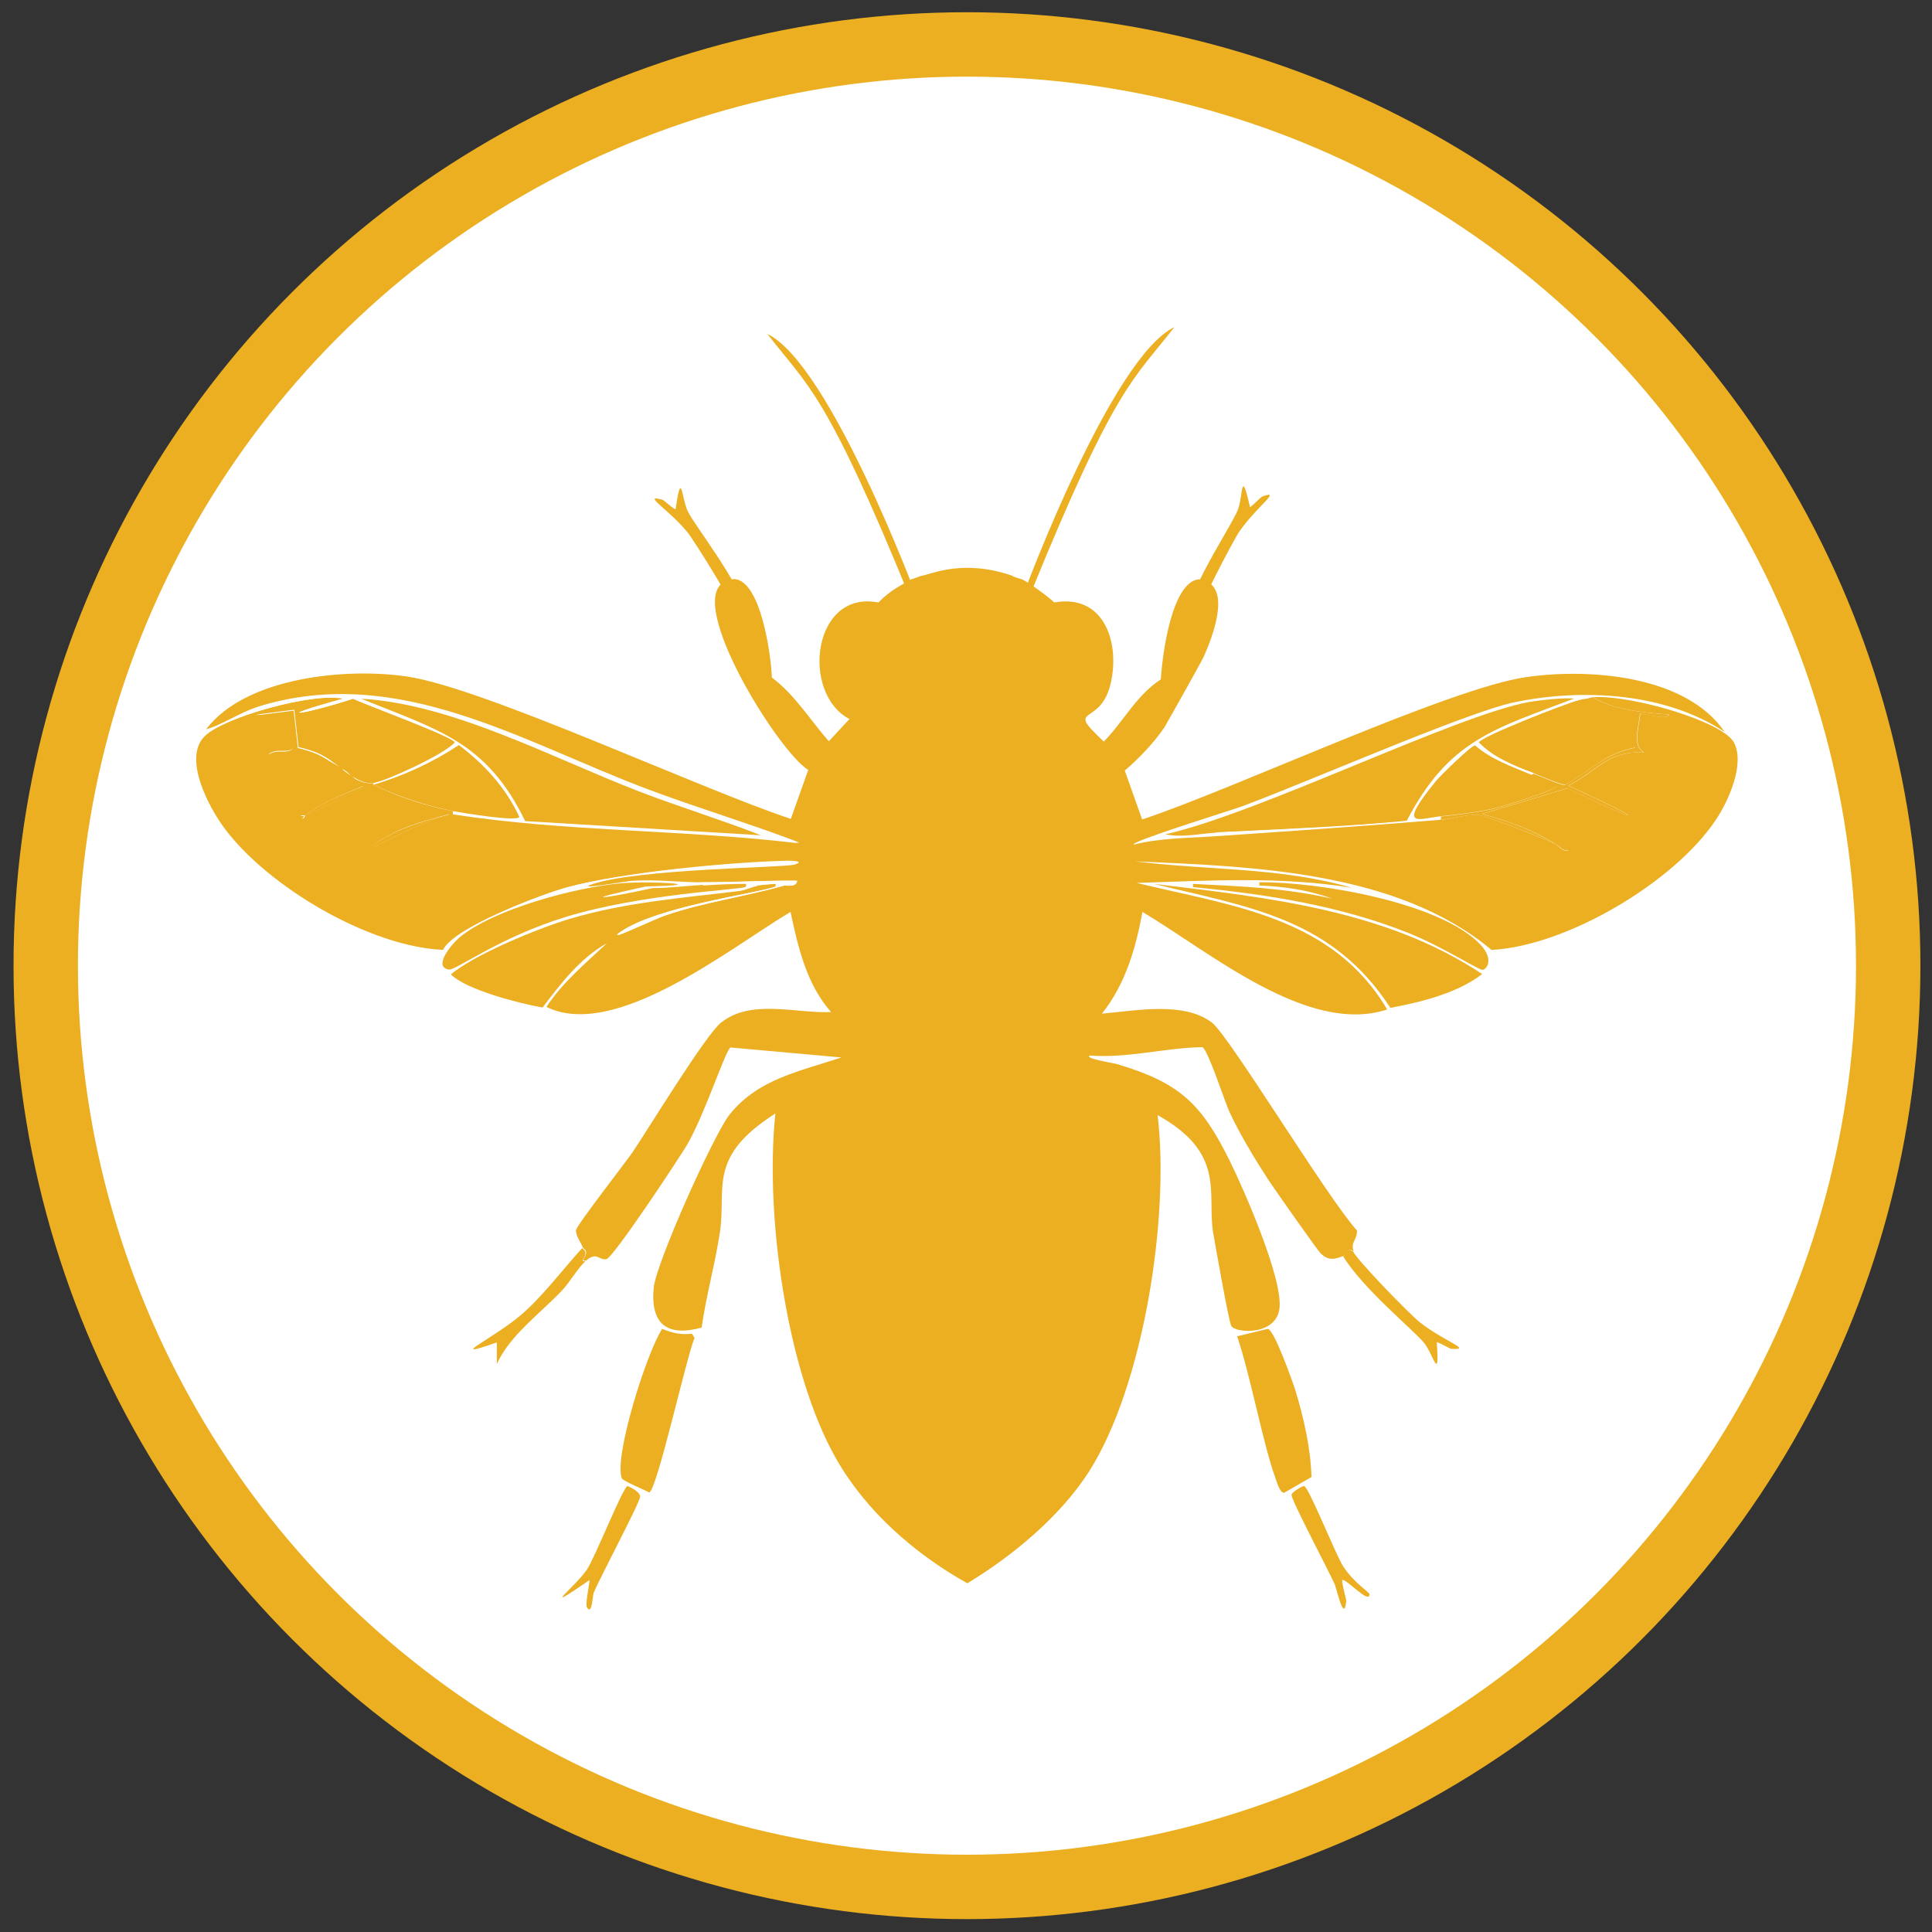 <?xml version="1.0" encoding="UTF-8"?>
<svg id="Layer_1" xmlns="http://www.w3.org/2000/svg" viewBox="0 0 60 60"><rect x="0" y="0" width="60" height="60" fill="#333333" stroke="none"/>
  <defs>
    <style>
      .cls-1 {
        fill: #ebaf21;
      }

      .cls-2, .cls-3 {
        fill: #fff;
      }

      .cls-3 {
        stroke: #ebaf21;
        stroke-miterlimit: 10;
        stroke-width: 2px;
      }
    </style>
  </defs>
  <circle class="cls-3" cx="30.03" cy="29.99" r="28.61"/>
  <g>
    <g id="Generative_Object">
      <g>
        <path class="cls-1" d="M39.37,41.27c.19,0,.76,1.6.85,1.88.27.88.48,1.81.51,2.72l-.85.49c-.14,0-.24-.37-.28-.49-.34-.89-.79-3.25-1.18-4.37l.95-.23Z"/>
        <path class="cls-1" d="M20.57,41.27c.31.13.59.19.92.15l.08.13c-.24.54-1.17,4.75-1.41,4.8-.13-.08-.81-.35-.85-.44-.25-.66.77-3.91,1.26-4.65Z"/>
        <path class="cls-1" d="M40.5,46.15c.14.02.98,2.13,1.21,2.49.32.5.82.81.82.87,0,.33-.74-.51-.85-.44,0,.14.13.61.13.64-.07.72-.29-.35-.36-.51-.16-.37-1.35-2.62-1.34-2.77,0-.1.36-.29.39-.28Z"/>
        <path class="cls-1" d="M19.49,46.15s.39.16.39.33c0,.17-1.26,2.54-1.44,2.98-.04.09-.05.72-.21.46-.06-.1.07-.68.08-.85-1.65,1.13-.44.21-.08-.33.25-.37,1.12-2.57,1.26-2.59Z"/>
        <path class="cls-1" d="M42.02,38.86c.09.24,1.77,1.97,2.08,2.21.75.59,1.65.86.98.82-.05,0-.33-.17-.46-.21.09,1.3-.1.39-.39.03-.31-.39-1.91-1.69-2.52-2.7.16-.06.06-.26.31-.15Z"/>
        <path class="cls-1" d="M18.18,39.17c-.21.18-.5.67-.72.9-.7.74-1.63,1.4-2.03,2.29v-.67c-1.66.58-.1-.12.77-.87.65-.56,1.29-1.41,1.88-2.06,0,0,.1.09.1.13.03.16-.21.3,0,.28Z"/>
        <g>
          <path class="cls-1" d="M31.43,17.89c.08.03.29.1.31.1.19.09.81.53,1,.72,1.51-.27,2.03,1.17,1.77,2.44-.3,1.49-1.5.69-.23,1.88.61-.62,1.02-1.45,1.77-1.93.04-.68.32-3.02,1.18-3.11.02,0,.28.08.31.1.62.39.1,1.72-.15,2.29-.05.12-1.15,2.08-1.23,2.21-.3.45-.81.99-1.23,1.34l.54,1.52c2.84-.94,9.51-4.07,11.92-4.42,1.98-.29,4.98-.05,6.17,1.7-1.84-1.22-4.41-1.36-6.53-.92-1.49.31-6.47,2.5-8.48,3.24-.21.08-3.5,1.1-3.34,1.18.83-.21,1.69-.2,2.54-.26,2.33-.16,4.66-.32,6.99-.51.4-.03.8-.18,1.21-.15.81.26,1.61.57,2.39.92.02.01.21.24.36.18-.22-.21-.34-.17-.36-.18-.72-.45-1.5-.74-2.31-.95l2.65-.8c2.51,1.22,2.52,1.05.03-.08.87-.44,1.23-1.1,2.36-1.03-.39-.2-.16-.8-.13-1.21.27.04.84.2.9.03-.75-.05-1.8-.16-2.36-.54,1.2-.07,4.03.76,4.37,1.41.35.67-.18,1.84-.57,2.41-1.27,1.91-4.61,3.91-6.96,4.03-2.93-2.45-7.41-2.59-11.07-2.75,2.24.28,4.54.18,6.73.82-2.2-.36-4.45-.22-6.68-.15,2.97.72,6.08,1.05,7.78,3.93-2.46.81-5.51-1.79-7.6-3.03-.21,1.13-.53,2.25-1.26,3.16,1.04-.09,2.55-.39,3.42.28.55.43,3.58,5.44,4.5,6.45.02.28-.21.38-.1.64-.25-.1-.15.09-.31.15-.31.13-.5.14-.72-.08-.1-.1-1.48-2.06-1.64-2.31-.41-.63-.86-1.38-1.18-2.06-.14-.29-.68-1.97-.85-2.03-1.17.02-2.33.35-3.49.26-.21.09.76.24.82.26,1.95.58,2.63,1.21,3.52,3.01.45.91,1.69,3.74,1.54,4.62-.14.82-1.36.73-1.49.51-.08-.13-.51-2.58-.57-2.93-.18-1.21.4-2.44-1.72-3.62.38,3.15-.43,8.4-2.13,11.07-.89,1.39-2.37,2.62-3.78,3.47-1.64-.92-3.15-2.24-4.08-3.88-1.54-2.72-2.21-7.6-1.88-10.71-2.12,1.35-1.52,2.3-1.72,3.67-.15,1-.43,1.98-.57,2.98-1.07.29-1.59-.1-1.49-1.23.06-.74,1.86-4.76,2.36-5.39.89-1.11,2.19-1.34,3.47-1.77l-3.44-.31c-.15.06-.75,1.93-1.31,2.95-.21.38-2.33,3.57-2.54,3.62-.24.06-.29-.25-.64.05-.21.02.03-.12,0-.28,0-.04-.1-.12-.1-.13-.05-.14-.23-.37-.21-.54.02-.15,1.52-2.08,1.75-2.41.5-.74,2.28-3.66,2.75-4.03.94-.75,2.32-.28,3.42-.33-.77-.87-1.03-2.04-1.26-3.11-1.89,1.13-5.45,4-7.58,2.95.51-.77,1.21-1.35,1.88-1.98-.84.47-1.43,1.25-2,2-.72-.13-2.35-.54-2.85-1.03.72-.62,2.76-1.46,3.72-1.75,1.74-.52,3.5-.65,5.29-.87.17-.02.38-.14.54-.15.19-.02.38-.04.57-.05,0,.03.01.09-.03.1-.59.21-3.63.6-4.78,1.39-.56.38.94-.36,1.39-.51,1.19-.41,2.46-.58,3.67-.92.15,0,.36.05.39-.15-.99,0-1.97.05-2.95.05-.71,0-1.42-.09-2.13-.05-.17,0-1.91.32-1.28.1,1.47-.5,6.02-.52,6.32-.62.2-.06.03-.11-.31-.1-1.82.05-5.06.36-6.78.82-.75.2-3.55,1.26-3.83,1.95-2.31-.08-5.49-1.97-6.83-3.78-.47-.63-1.3-2.16-.62-2.85.59-.6,3.38-1.38,4.34-1.18-2.33.64-1.3.52.31,0,.36.18,3.14,1.19,3.16,1.36-.34.38-2.17,1.21-2.52,1.26-.27.04-.47-.06-.72-.21-.1-.08-.11-.11-.26-.21-.41-.25-.53-.49-1.39-.69l-.13-1.16c-1.42.18-1.7.21-.05.1.35,1.61-.27,1.02-.67,1.23-.34.18.68-.08,1.18,0,.21.03.85.38,1.05.51.01,0-.08.01.26.21.13.1.25.22.39.31-.62.27-1.3.51-1.82.92-.02.02-.17-.05-.15.08.09.09.15-.07.15-.08.67-.28,1.31-.65,1.98-.92.54.21,1.09.45,1.64.62.07.02,1,.17.87.26-.53.14-1.09.29-1.59.51-.12.05-1.17.61-.77.51.13-.03,1.52-.84,2.49-1.03,3.55.55,7.17.47,10.74.9-1.57-.6-3.18-1.08-4.75-1.67-3.87-1.46-7.73-3.88-12.02-2.57-.57.17-1.17.59-1.67.72,1.23-1.63,4.38-1.92,6.24-1.64,2.39.35,9.1,3.49,11.92,4.42l.54-1.52c-.93-.57-3.79-5.17-2.62-5.83.02-.01.29-.1.31-.1.84.03,1.16,2.39,1.18,3.06.72.54,1.18,1.31,1.77,1.98l.64-.69c-1.52-.8-1.15-4.02.9-3.62.41-.42.72-.53,1-.71.13-.04.29-.11.31-.11.38-.07,1.33-.54,2.88,0Z"/>
          <g>
            <g>
              <path class="cls-2" d="M21.77,27.4l.05.1c-.52.03-1.04.11-1.57.1-1.63.36-2.34.4-.21-.05,2.21-.05.16-.18-.77-.1-1.37.12-3.98.79-5.04,1.7-.24.2-.81.9-.31.98.2.03,1.58-1.01,3.65-1.64,2.34-.71,5.28-.83,5.55-.92.04-.01.03-.07.03-.1.19,0,.37-.03.36.05-.16.02-.37.13-.54.15-1.79.22-3.55.35-5.29.87-.97.29-3,1.12-3.72,1.75-.23-.23-.33-.45-.21-.77.27-.69,3.08-1.75,3.83-1.95,1.72-.47,4.96-.77,6.78-.82.34,0,.51.04.31.1-.3.1-4.85.12-6.32.62-.63.21,1.11-.09,1.28-.1.71-.04,1.43.05,2.13.05Z"/>
              <path class="cls-1" d="M11.6,24.32v.05c.76.38,1.63.66,2.47.82v.1c-.98.19-2.36,1-2.49,1.03-.4.09.65-.46.77-.51.5-.22,1.06-.38,1.59-.51.13-.09-.8-.24-.87-.26-.56-.17-1.1-.41-1.64-.62-.67.28-1.31.64-1.98.92.52-.42,1.21-.66,1.82-.92-.14-.09-.26-.21-.39-.31.25.14.45.24.72.21Z"/>
              <path class="cls-2" d="M24.34,27.5c-1.21.35-2.48.52-3.67.92-.45.15-1.94.89-1.39.51,1.15-.78,4.18-1.18,4.78-1.39.04-.01.03-.07.03-.1.2-.01.23.05.26.05Z"/>
              <path class="cls-1" d="M10.63,23.91c-.2-.13-.84-.48-1.05-.51-.51-.08-1.52.18-1.18,0,.4-.22,1.01.38.67-1.23-1.64.11-1.37.08.05-.1l.13,1.16c.85.2.98.45,1.39.69Z"/>
              <path class="cls-2" d="M24.34,27.5s-.06-.07-.26-.05c-.19.01-.38.03-.57.05,0-.08-.17-.05-.36-.05-.45,0-.89.02-1.34.05l-.05-.1c.99,0,1.97-.06,2.95-.05-.02.21-.24.15-.39.15Z"/>
              <path class="cls-1" d="M10.88,24.11c-.33-.19-.24-.2-.26-.21.15.1.16.13.26.21Z"/>
              <path class="cls-1" d="M8.08,23.5c.14,0,.17.02.05.1-.18.13-.34-.1-.05-.1Z"/>
              <path class="cls-1" d="M9.44,25.34s-.06.17-.15.08c-.02-.13.13-.06.15-.08Z"/>
              <path class="cls-1" d="M11.32,26.37s.07,0,.08.03c.04.15-.31,0-.08-.03Z"/>
            </g>
            <g>
              <path class="cls-1" d="M49.47,21.65c.57.38,1.61.49,2.36.54-.05.17-.63.02-.9-.03-.03.41-.26,1.01.13,1.21-1.13-.07-1.49.59-2.36,1.03,2.49,1.13,2.49,1.3-.03.08l-2.65.8c.82.21,1.6.51,2.31.95-.78-.36-1.57-.66-2.39-.92-.41-.02-.81.12-1.21.15v-.1c.57-.06,1.17-.13,1.72-.26.16-.04,2.01-.59,1.9-.72-.28-.08-.53-.19-.8-.31l.05-.05c.2.07.87.37,1,.36.78-.45,1.24-.97,2.18-1.16l.03-1.05-1.57-.46c.09-.01.12-.05.21-.05Z"/>
              <path class="cls-1" d="M51.45,23.39c.42,0,.75.3.21.1-.07-.02-.31-.06-.21-.1Z"/>
              <path class="cls-1" d="M48.34,26.22s.14-.03.36.18c-.15.06-.34-.17-.36-.18Z"/>
              <path class="cls-1" d="M51.14,23.29s.23.06.23.08c0,.08-.41,0-.23-.08Z"/>
              <path class="cls-1" d="M50.68,25.4c.11-.04.18.05.1.1-.05.03-.16-.08-.1-.1Z"/>
              <path class="cls-1" d="M52.06,23.55s.1.07.05.1c-.13.07-.15-.09-.05-.1Z"/>
              <polygon class="cls-1" points="48.93 26.53 48.95 26.55 48.98 26.58 49.01 26.6 48.98 26.63 48.93 26.63 48.9 26.6 48.9 26.55 48.93 26.53"/>
            </g>
          </g>
        </g>
        <g>
          <g>
            <g>
              <path class="cls-2" d="M14.07,25.29v-.1c.25.05,1.99.34,2.06.18-.41-.91-1.09-1.64-1.88-2.23-.81.54-1.71.95-2.65,1.23v-.05c.35-.05,2.17-.87,2.52-1.26-.02-.17-2.8-1.18-3.16-1.36-1.61.52-2.64.64-.31,0-.96-.2-3.75.59-4.34,1.18.08-.12-.04-.09.05-.21.5-.13,1.1-.55,1.67-.72,4.29-1.31,8.15,1.11,12.02,2.57,1.57.59,3.18,1.07,4.75,1.67-3.56-.43-7.18-.35-10.74-.9Z"/>
              <path class="cls-1" d="M11.22,21.7c2.83.16,5.91,1.83,8.63,2.88,1.25.48,2.53.87,3.78,1.36l-7.32-.44c-1.2-2.48-2.73-2.84-5.09-3.8Z"/>
            </g>
            <path class="cls-1" d="M14.07,25.19c-.84-.17-1.71-.45-2.47-.82.94-.28,1.83-.69,2.65-1.23.79.59,1.46,1.33,1.88,2.23-.06.16-1.8-.13-2.06-.18Z"/>
            <path class="cls-1" d="M21.83,27.5c.45-.03.88-.05,1.34-.05,0,.03.01.09-.03.1-.27.09-3.21.21-5.55.92-2.07.63-3.45,1.68-3.65,1.64-.5-.08.07-.77.31-.98,1.06-.9,3.66-1.58,5.04-1.7.93-.08,2.98.05.77.1-2.13.46-1.43.41.21.05.53,0,1.05-.07,1.57-.1Z"/>
          </g>
          <g>
            <path class="cls-1" d="M48.9,21.7c-2.49.95-3.9,1.28-5.21,3.8-1.97.19-3.95.26-5.93.36-.51.03-1.05.16-1.57.05,2.93-.66,9-3.69,11.3-4.11.3-.05,1.14-.15,1.41-.1Z"/>
            <path class="cls-1" d="M35.83,27.45c3.51.42,7.19.8,10.2,2.8-.78.6-1.9.87-2.85,1.05-1.81-2.78-4.35-3.12-7.35-3.85Z"/>
            <path class="cls-1" d="M49.26,21.7l1.57.46-.03,1.05c-.94.18-1.4.71-2.18,1.16-.13.01-.8-.28-1-.36-.59-.22-1.25-.49-1.7-.95.02-.17,2.76-1.24,3.08-1.31.09-.02.16-.04.26-.05Z"/>
            <path class="cls-1" d="M39.11,27.4c1.8-.02,5.64.62,6.88,1.95.41.45.18.76.05.77-.13,0-1.25-.72-2.26-1.13-2.14-.86-4.44-1.22-6.73-1.44v-.1c1.45.07,2.9.13,4.32.46-.72-.27-1.5-.38-2.26-.41v-.1Z"/>
            <path class="cls-2" d="M49.01,21.75c-.32.07-3.07,1.14-3.08,1.31.44.46,1.1.73,1.7.95l-.05.05c-.62-.27-1.25-.47-1.77-.92-.12,0-1.08.95-1.21,1.1-1.25,1.54-.52,1.17.15,1.1v.1c-2.33.19-4.65.36-6.99.51v-.1c1.98-.1,3.96-.17,5.93-.36,1.31-2.52,2.72-2.85,5.21-3.8.05,0,.11-.02.1.05Z"/>
            <path class="cls-1" d="M47.57,24.06c.26.11.52.23.8.31.11.13-1.74.68-1.9.72-.55.13-1.15.2-1.72.26-.68.07-1.4.43-.15-1.1.13-.16,1.09-1.1,1.21-1.1.52.45,1.16.66,1.77.92Z"/>
          </g>
        </g>
      </g>
    </g>
    <path class="cls-1" d="M22.9,19.14c-.04-.25-1.31-2.31-1.55-2.61-.61-.74-1.43-1.19-.78-1.01.05.01.28.24.41.3.19-1.29.18-.36.38.06.22.45,1.5,2.06,1.88,3.18-.17.03-.11.24-.33.08Z"/>
    <path class="cls-1" d="M37.15,19.21c.02-.25,1.13-2.4,1.35-2.72.55-.78,1.33-1.3.7-1.07-.05.02-.27.26-.38.33-.29-1.28-.21-.34-.38.09-.18.46-1.34,2.17-1.63,3.31.17.02.13.23.34.06Z"/>
    <path class="cls-1" d="M31.84,18.31s2.69-7.22,4.63-8.15c-1.27,1.64-1.82,1.79-4.45,8.24-.25.06-.19-.09-.19-.09Z"/>
    <path class="cls-1" d="M28.46,18.52s-2.69-7.22-4.63-8.15c1.27,1.64,1.82,1.79,4.45,8.24.25.06.19-.09.19-.09Z"/>
  </g>
</svg>